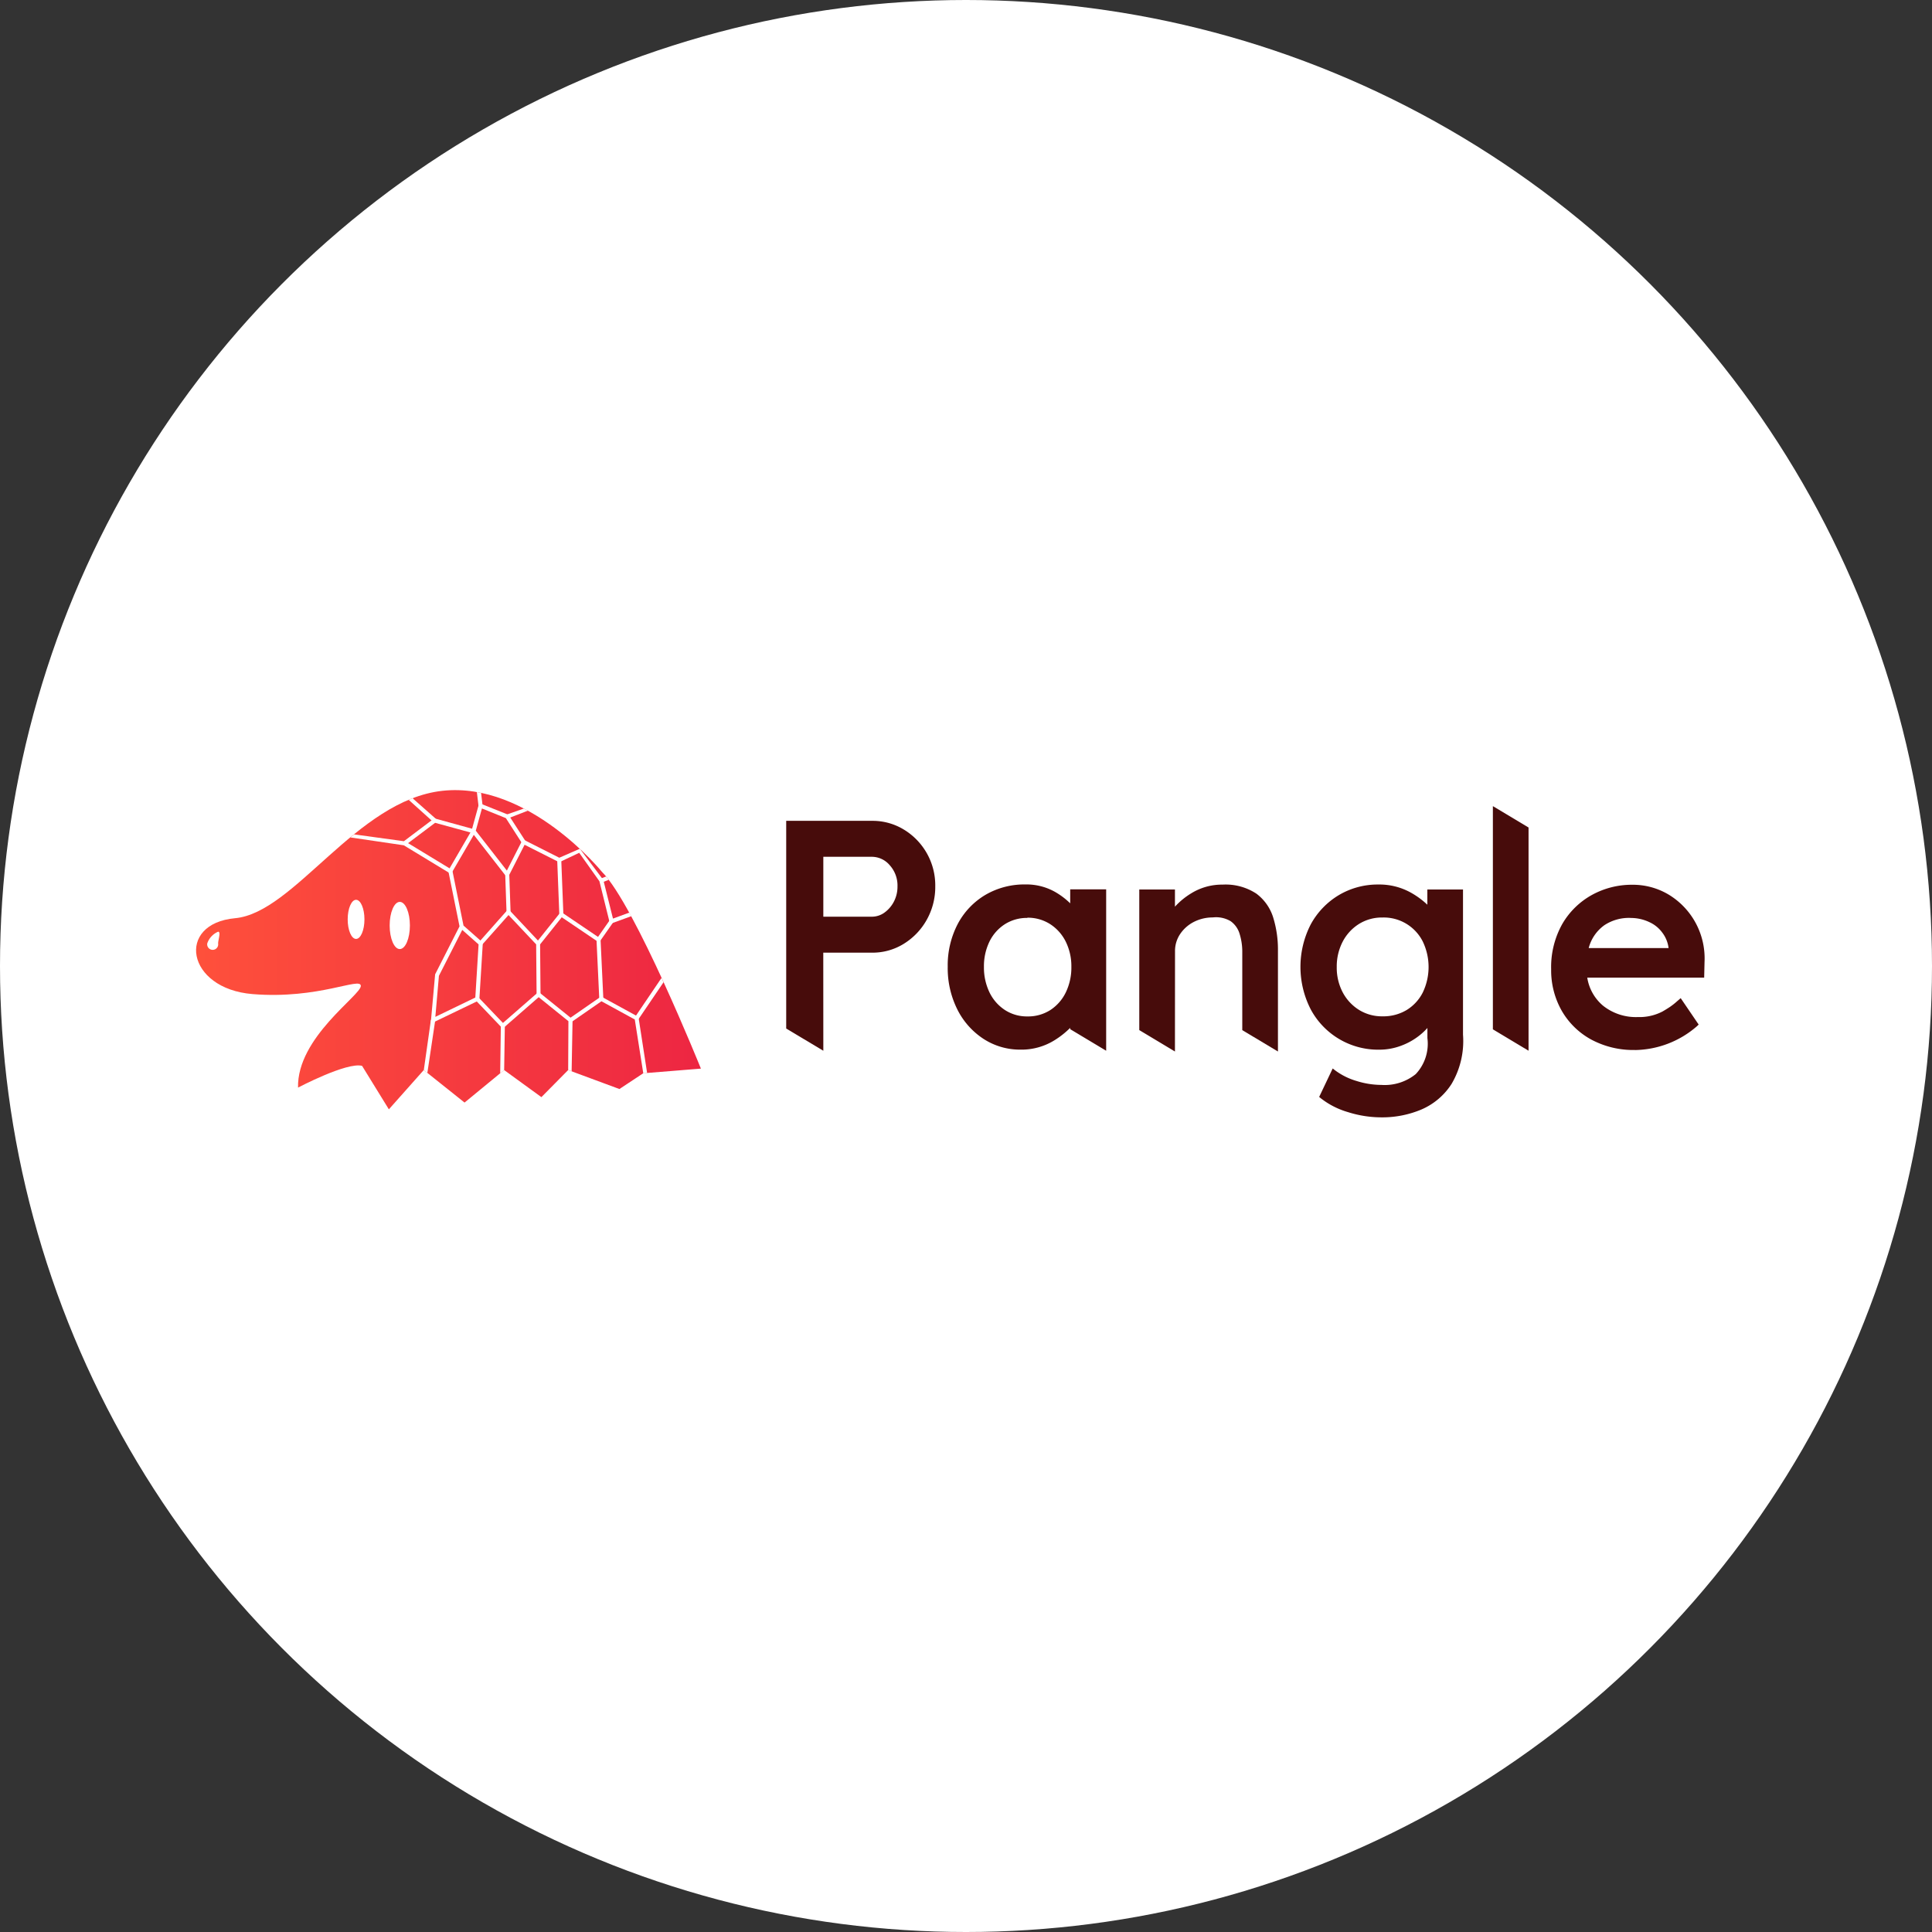 <svg xmlns="http://www.w3.org/2000/svg" xmlns:xlink="http://www.w3.org/1999/xlink" width="80" height="80" viewBox="0 0 80 80"><rect x="0" y="0" width="80" height="80" fill="#333333" stroke="none"/><defs><style>.a{fill:#fff;}.b{fill:#470c0b;}.c{fill:url(#a);}</style><linearGradient id="a" y1="0.5" x2="1" y2="0.5" gradientUnits="objectBoundingBox"><stop offset="0" stop-color="#ff523b"/><stop offset="1" stop-color="#ed2642"/></linearGradient></defs><circle class="a" cx="40" cy="40" r="40"/><g transform="translate(8.122 32.72)"><g transform="translate(24.433 0.66)"><g transform="translate(0 0.608)"><path class="b" d="M489.045,507.935l-1.537-.92v-8.6h3.565a2.484,2.484,0,0,1,1.307.362,2.7,2.7,0,0,1,1.3,2.356,2.773,2.773,0,0,1-.354,1.382,2.726,2.726,0,0,1-.948.991,2.452,2.452,0,0,1-1.307.368h-2.028Zm0-5.551h2a.885.885,0,0,0,.527-.166,1.288,1.288,0,0,0,.394-.456,1.333,1.333,0,0,0,.15-.63,1.251,1.251,0,0,0-.321-.879.973.973,0,0,0-.75-.349h-2Z" transform="translate(-487.508 -498.414)"/></g><g transform="translate(6.687 3.244)"><path class="b" d="M552.2,528.209l-1.489-.893v-.056a3.558,3.558,0,0,1-.684.535,2.588,2.588,0,0,1-1.38.368,2.769,2.769,0,0,1-1.521-.442,3.117,3.117,0,0,1-1.087-1.219,3.821,3.821,0,0,1-.4-1.772,3.7,3.7,0,0,1,.413-1.767,3.065,3.065,0,0,1,1.144-1.206,3.192,3.192,0,0,1,1.657-.434,2.414,2.414,0,0,1,1.226.306,3.1,3.1,0,0,1,.632.476v-.579H552.2Zm-3.263-5.5a1.7,1.7,0,0,0-.931.26,1.782,1.782,0,0,0-.637.717,2.328,2.328,0,0,0-.23,1.05,2.368,2.368,0,0,0,.23,1.057,1.813,1.813,0,0,0,.638.729,1.67,1.67,0,0,0,.93.266,1.713,1.713,0,0,0,.954-.266,1.815,1.815,0,0,0,.638-.73,2.364,2.364,0,0,0,.23-1.057,2.3,2.3,0,0,0-.23-1.038,1.827,1.827,0,0,0-.638-.724A1.714,1.714,0,0,0,548.937,522.7Z" transform="translate(-545.638 -521.324)"/></g><g transform="translate(14.619 3.251)"><path class="b" d="M616.058,528.3l-1.477-.887v-5.821h1.477v.711a3.041,3.041,0,0,1,.672-.552,2.423,2.423,0,0,1,1.3-.362,2.316,2.316,0,0,1,1.4.374,1.953,1.953,0,0,1,.7,1,4.5,4.5,0,0,1,.193,1.354V528.3l-1.477-.886V524.2a2.5,2.5,0,0,0-.115-.787.983.983,0,0,0-.369-.511,1.182,1.182,0,0,0-.74-.154,1.706,1.706,0,0,0-.809.2,1.505,1.505,0,0,0-.552.506,1.252,1.252,0,0,0-.2.688Z" transform="translate(-614.58 -521.39)"/></g><g transform="translate(21.297 3.244)"><path class="b" d="M675.981,530.967a4.6,4.6,0,0,1-1.384-.217,3.326,3.326,0,0,1-1.122-.572l-.069-.057.56-1.178.113.087a2.8,2.8,0,0,0,.872.43,3.479,3.479,0,0,0,1.031.164,2.044,2.044,0,0,0,1.423-.448,1.835,1.835,0,0,0,.483-1.49v-.42a2.55,2.55,0,0,1-.3.286,2.758,2.758,0,0,1-.77.442,2.562,2.562,0,0,1-.925.171,3.166,3.166,0,0,1-2.83-1.657,3.847,3.847,0,0,1-.006-3.531,3.184,3.184,0,0,1,1.161-1.211,3.146,3.146,0,0,1,1.639-.44,2.68,2.68,0,0,1,1.346.336,3.392,3.392,0,0,1,.682.5v-.63h1.477v6.013a3.492,3.492,0,0,1-.473,2.037,2.79,2.79,0,0,1-1.249,1.06A4.174,4.174,0,0,1,675.981,530.967Zm.048-8.275a1.8,1.8,0,0,0-.974.267,1.9,1.9,0,0,0-.674.731,2.22,2.22,0,0,0-.247,1.054,2.185,2.185,0,0,0,.247,1.047,1.909,1.909,0,0,0,.674.726,1.8,1.8,0,0,0,.974.267,1.877,1.877,0,0,0,1-.262,1.808,1.808,0,0,0,.666-.723,2.437,2.437,0,0,0,0-2.115,1.809,1.809,0,0,0-1.665-.992Z" transform="translate(-672.634 -521.324)"/></g><g transform="translate(29.262)"><path class="b" d="M743.346,503.256l-1.477-.885v-9.243l1.477.885Z" transform="translate(-741.869 -493.128)"/></g><g transform="translate(31.674 3.252)"><path class="b" d="M766.3,528.246a3.686,3.686,0,0,1-1.8-.431,3.147,3.147,0,0,1-1.223-1.192,3.386,3.386,0,0,1-.439-1.721,3.641,3.641,0,0,1,.464-1.879,3.218,3.218,0,0,1,1.229-1.2,3.417,3.417,0,0,1,1.664-.419,2.89,2.89,0,0,1,1.511.409,3.087,3.087,0,0,1,1.483,2.79l-.015.647h-4.841a1.9,1.9,0,0,0,.648,1.157,2.181,2.181,0,0,0,1.444.475,2.069,2.069,0,0,0,1.022-.229c.093-.053.248-.148.331-.206a2.744,2.744,0,0,0,.267-.212l.157-.136.744,1.094-.069.067a3.992,3.992,0,0,1-2.571.988Zm-1.91-4.221H767.7a1.311,1.311,0,0,0-.258-.636,1.352,1.352,0,0,0-.532-.435,1.787,1.787,0,0,0-.751-.175,1.842,1.842,0,0,0-1.118.3A1.687,1.687,0,0,0,764.393,524.025Z" transform="translate(-762.837 -521.4)"/></g></g><g transform="translate(0 0)"><g transform="translate(0 0)"><path class="c" d="M292.648,499.767l-2.122-.786-1.109,1.122-1.543-1.122-1.639,1.347-1.688-1.347-1.446,1.627-1.109-1.8c-.627-.168-2.652.9-2.652.9-.048-2.076,2.6-3.816,2.6-4.209s-1.736.561-4.484.337-3.182-2.918-.723-3.142,5.015-4.882,8.583-5.275,6.606,3.353,6.606,3.353c1.357,1.344,4.1,8.15,4.1,8.15l-2.388.193" transform="translate(-275.121 -487.393)"/></g><g transform="translate(11.575 8.584)"><path class="a" d="M376.755,565.15l.026-1.933-1.041-1.089.122-.116,1.086,1.136-.029,1.868Z" transform="translate(-375.74 -562.011)"/></g><g transform="translate(12.644 8.351)"><path class="a" d="M387.934,563.276l-.143-.053.01-2.023-1.232-.994-1.429,1.247-.111-.127,1.536-1.34,1.408,1.136Z" transform="translate(-385.03 -559.986)"/></g><g transform="translate(15.454 8.543)"><path class="a" d="M412.517,564.839l-.352-2.23-1.38-.755-1.233.854-.1-.138,1.318-.914,1.547.846.359,2.323Z" transform="translate(-409.456 -561.657)"/></g><g transform="translate(18.172 7.772)"><path class="a" d="M433.217,556.665l-.139-.095,1.1-1.624.083.181Z" transform="translate(-433.078 -554.947)"/></g><g transform="translate(11.714 4.919)"><path class="a" d="M379.33,533.7l-.018-2.08-1.144-1.214-1.1,1.236-.126-.112,1.218-1.374,1.315,1.4.018,2.145Z" transform="translate(-376.947 -530.155)"/></g><g transform="translate(14.098 5.036)"><path class="a" d="M400.265,534.778l-.113-2.409-1.441-.975-.91,1.139-.132-.105,1.007-1.26,1.64,1.109.117,2.493Z" transform="translate(-397.67 -531.168)"/></g><g transform="translate(14.951 2.89)"><rect class="a" width="0.168" height="2.258" transform="translate(0 0.007) rotate(-2.221)"/></g><g transform="translate(12.795 2.037)"><path class="a" d="M390.685,508.6l-.438-1.767-.837-1.178-.828.391-1.434-.724-.634,1.243.054,1.535-.168.006-.055-1.579.73-1.431,1.51.763.852-.372.971,1.292.4,1.6.677-.249.083.149Z" transform="translate(-386.343 -505.099)"/></g><g transform="translate(11.624 0.08)"><path class="a" d="M376.234,488.661l-.069-.577.174.033.063.523Z" transform="translate(-376.165 -488.085)"/></g><g transform="translate(8.802 0.333)"><path class="a" d="M352.655,491.275l-1.02-.918.159-.068.973.86Z" transform="translate(-351.635 -490.289)"/></g><g transform="translate(6.386 0.533)"><path class="a" d="M337.059,495.032l-1.317-1.69-.943,1.621-1.956-1.188-2.212-.326.154-.126,2.063.283,1.257-.948,1.567.431.293-1.062,1.215.487.7,1.084-.142.091-.668-1.039-.991-.4-.255.921,1.368,1.755Zm-4.038-1.346,1.718,1.044.864-1.486-1.463-.4Z" transform="translate(-330.631 -492.026)"/></g><g transform="translate(12.852 0.76)"><path class="a" d="M386.9,494.405l-.055-.159.714-.249.166.088Z" transform="translate(-386.84 -493.997)"/></g><g transform="translate(0.46 5.86)"><path class="a" d="M279.121,538.819a.228.228,0,1,0,.45,0c0-.144.124-.486,0-.486A.808.808,0,0,0,279.121,538.819Z" transform="translate(-279.121 -538.333)"/></g><g transform="translate(8.013 4.625)"><ellipse class="a" cx="0.419" cy="0.977" rx="0.419" ry="0.977"/></g><g transform="translate(6.275 4.539)"><ellipse class="a" cx="0.347" cy="0.81" rx="0.347" ry="0.81"/></g><g transform="translate(16.747 3.572)"><path class="a" d="M420.754,518.689l-.061-.157.229-.089.109.138Z" transform="translate(-420.693 -518.442)"/></g><g transform="translate(16.594 5.382)"><rect class="a" width="0.929" height="0.168" transform="translate(0 0.761) rotate(-55.014)"/></g><g transform="translate(9.707 3.337)"><path class="a" d="M359.5,522.729l.184-2.043,1.01-1.986-.459-2.267.165-.033.459,2.268.8.708-.146,2.384Zm.341-1.981-.148,1.7,1.655-.8.135-2.2-.676-.6Z" transform="translate(-359.495 -516.399)"/></g><g transform="translate(9.427 9.511)"><path class="a" d="M357.209,572.264l-.147-.117.294-2.077.179.016Z" transform="translate(-357.062 -570.069)"/></g></g></g></svg>
